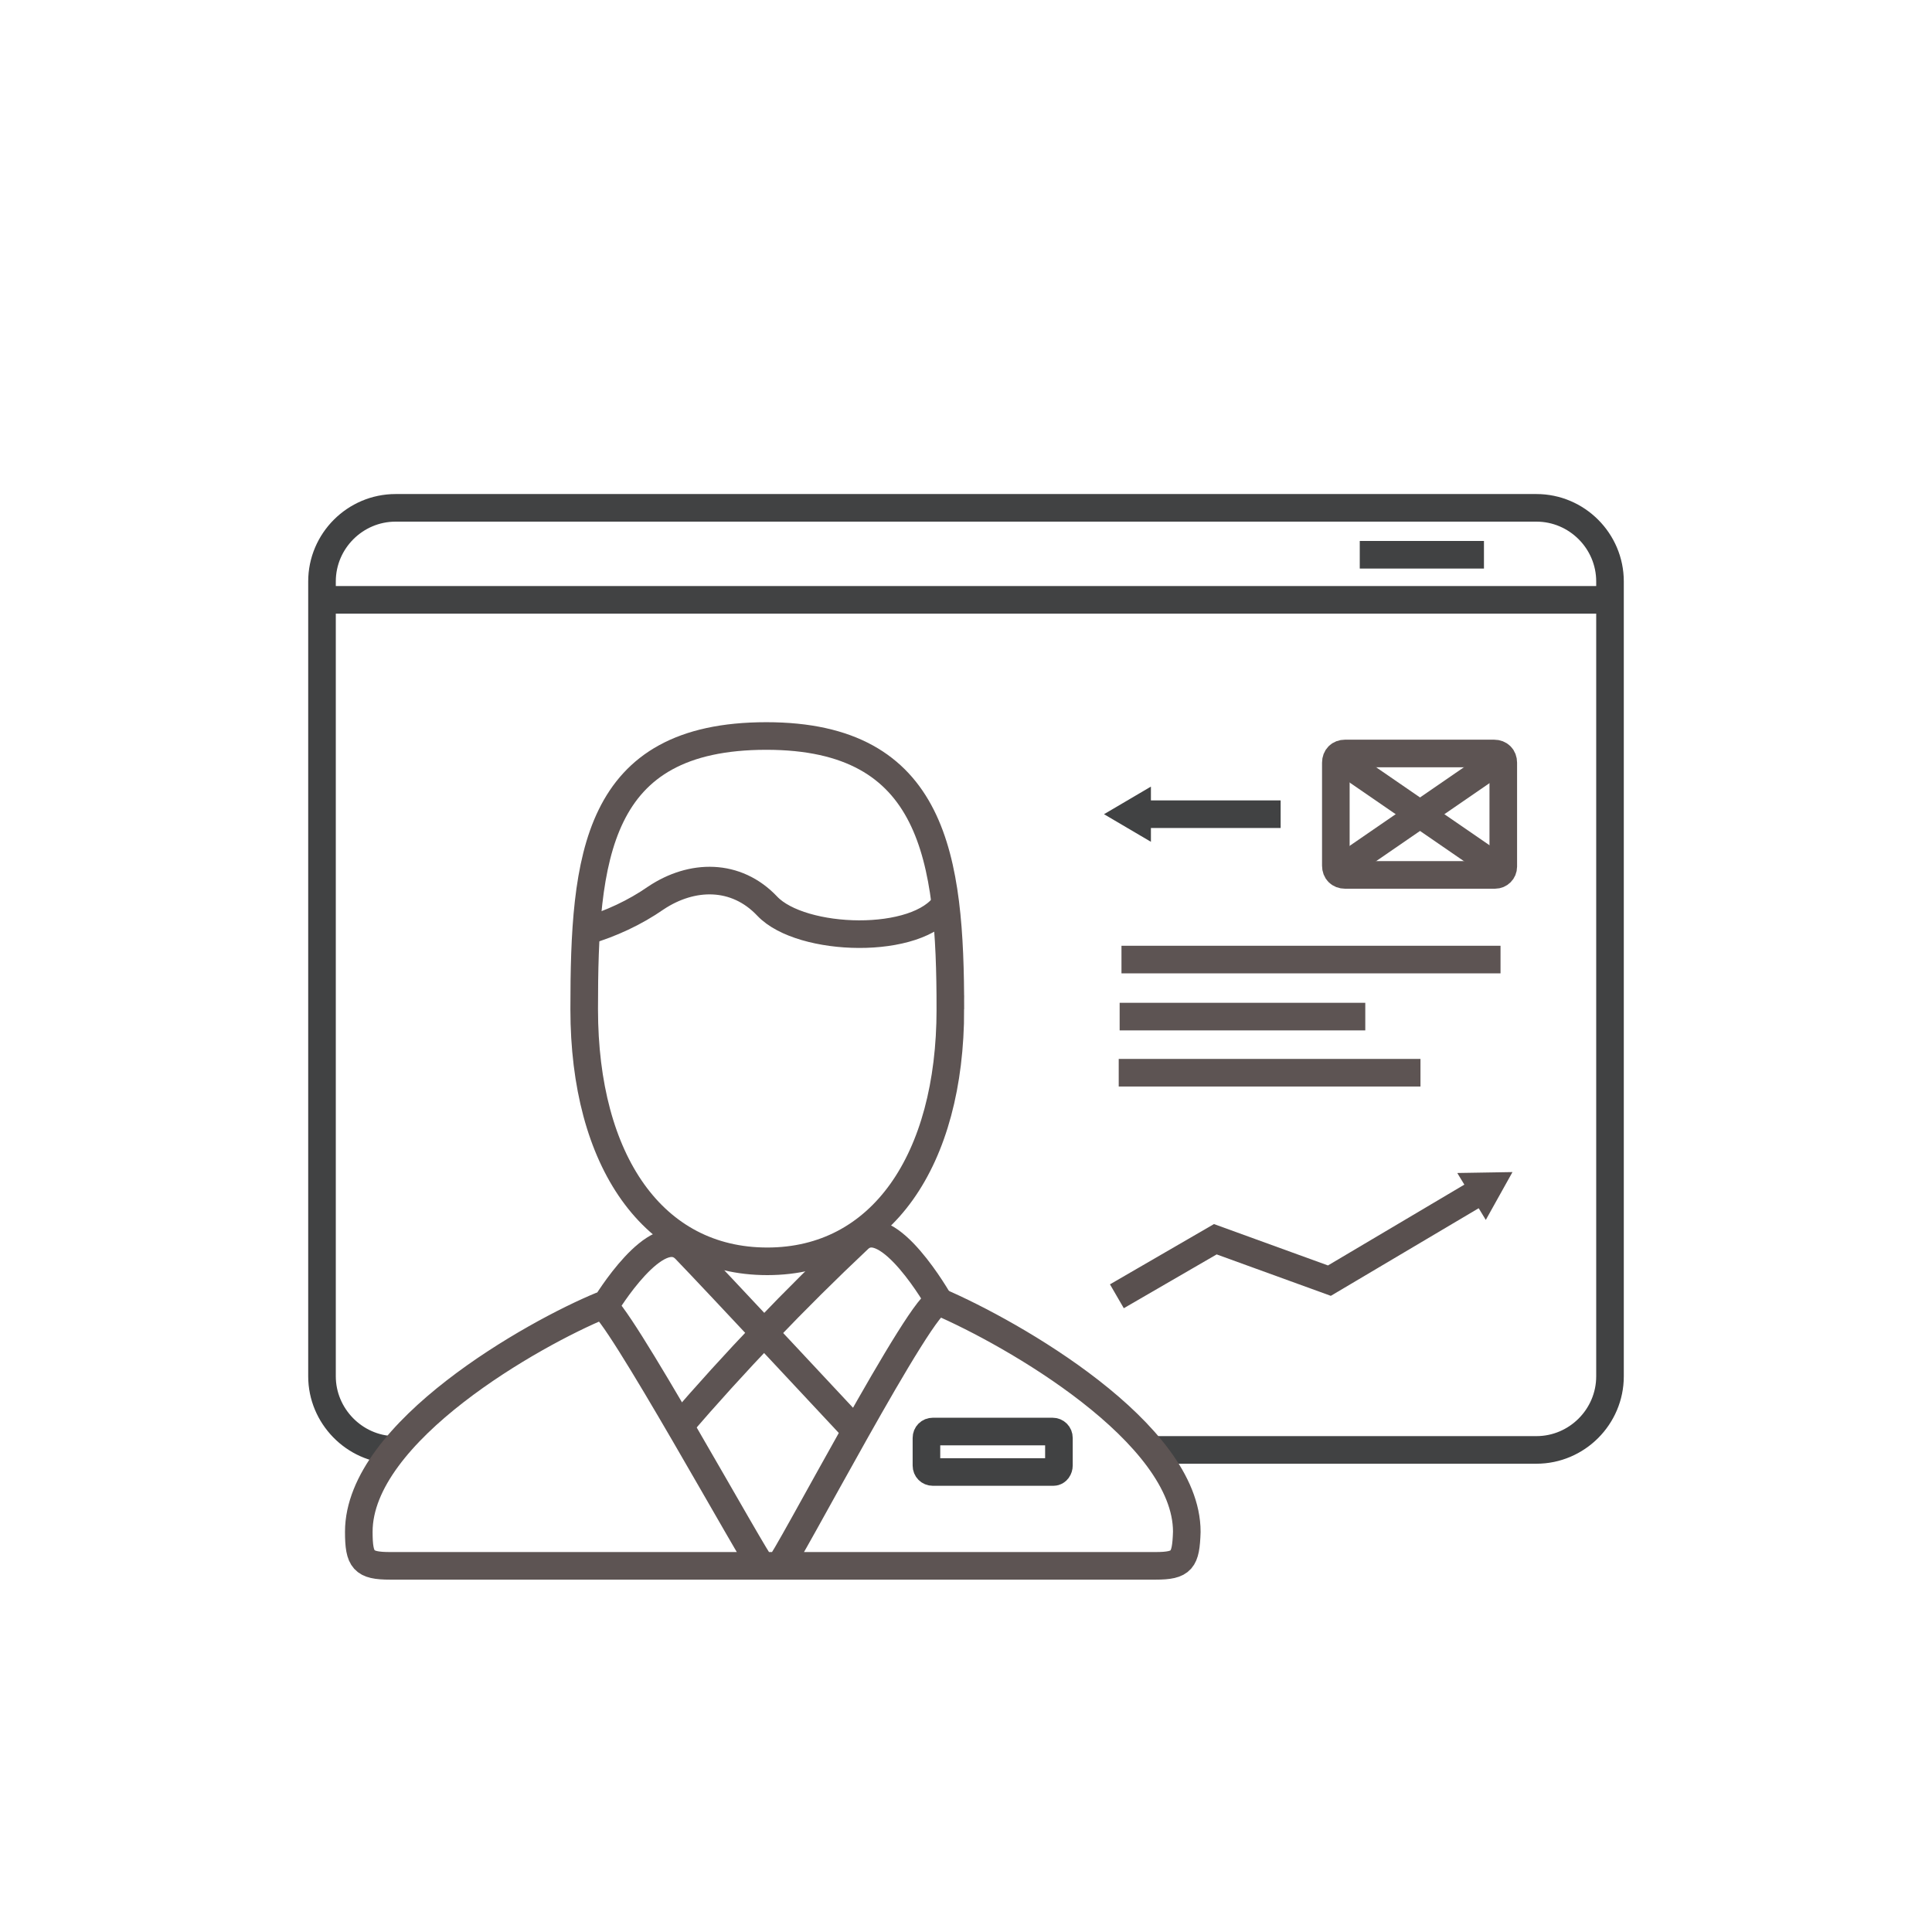 <?xml version="1.0" encoding="UTF-8"?>
<svg id="Layer_1" data-name="Layer 1" xmlns="http://www.w3.org/2000/svg" version="1.1" viewBox="0 0 210 210">
  <defs>
    <style>
      .cls-1 {
        fill: #414243;
      }

      .cls-1, .cls-2 {
        stroke-width: 0px;
      }

      .cls-3 {
        stroke: #59504f;
      }

      .cls-3, .cls-4, .cls-5 {
        fill: none;
        stroke-miterlimit: 10;
        stroke-width: 3px;
      }

      .cls-2 {
        fill: #59504f;
      }

      .cls-4 {
        stroke: #5d5453;
      }

      .cls-5 {
        stroke: #414243;
      }
    </style>
  </defs>
  <g id="Layer_6" data-name="Layer 6">
    <path class="cls-4" d="M63.7,101.2c2.7-.8,5.3-2,7.6-3.6,3.9-2.6,8.7-2.7,12.1.9,3.7,3.9,16.4,4.3,19.4-.3"/>
    <path class="cls-5" d="M42.8,157.6c-4.3-.1-7.8-3.7-7.8-8V63.2c0-4.4,3.6-8,8-8h124c4.4,0,8,3.6,8,8v86.4c0,4.4-3.6,8-8,8h-41.6"/>
    <path class="cls-4" d="M103.3,109.7c0,16.4-7.5,27.4-19.9,27.4s-19.9-10.9-19.9-27.4,1.2-29.7,19.8-29.7c18.3,0,20,13.3,20,29.7Z"/>
    <path class="cls-4" d="M125.6,170.2H42.4c-2.9,0-3.4-.6-3.4-3.7h0c0-10.9,19.1-21.6,26.4-24.6,1.2-.5,17,28.3,17.4,28.3h1.9c.5,0,15.8-29.4,17.4-28.7,7.9,3.4,26.9,14.2,26.9,25h0c-.1,3.1-.5,3.7-3.4,3.7Z"/>
    <path class="cls-4" d="M65.8,141.9s5.6-9.3,8.7-6.1,18.3,19.5,18.3,19.5"/>
    <path class="cls-4" d="M102.1,141.5s-5.6-9.9-8.8-6.8c-6.9,6.5-13.4,13.3-19.6,20.5"/>
    <path class="cls-5" d="M114.4,160h-13c-.4,0-.7-.3-.7-.7,0,0,0,0,0,0v-3c0-.4.3-.7.7-.7,0,0,0,0,0,0h13c.4,0,.7.3.7.7,0,0,0,0,0,0v3c0,.3-.2.7-.6.7,0,0,0,0-.1,0Z"/>
    <line class="cls-5" x1="35" y1="65.2" x2="175" y2="65.2"/>
    <path class="cls-5" d="M161.3,60.3h-13.5"/>
    <path class="cls-4" d="M163.1,104.3h-41.2"/>
    <path class="cls-4" d="M154.4,116.6h-32.8"/>
    <path class="cls-4" d="M148.4,110.5h-26.7"/>
    <path class="cls-4" d="M162.4,95.1h-16.2c-.6,0-1-.4-1-1v-11.2c0-.6.4-1,1-1h16.2c.6,0,1,.4,1,1v11.3c0,.5-.4.9-.9.9,0,0,0,0,0,0Z"/>
    <line class="cls-4" x1="146.5" y1="83.1" x2="162.2" y2="93.9"/>
    <line class="cls-4" x1="162.2" y1="83.1" x2="146.5" y2="93.9"/>
    <line class="cls-5" x1="139.2" y1="88.5" x2="124.3" y2="88.5"/>
    <polygon class="cls-1" points="125.1 85.5 120 88.5 125.1 91.5 125.1 85.5"/>
    <polyline class="cls-3" points="121.4 140.9 132.1 134.7 144.5 139.2 160.7 129.6"/>
    <polygon class="cls-2" points="161.5 132.6 164.4 127.4 158.4 127.5 161.5 132.6"/>
  </g>
</svg>